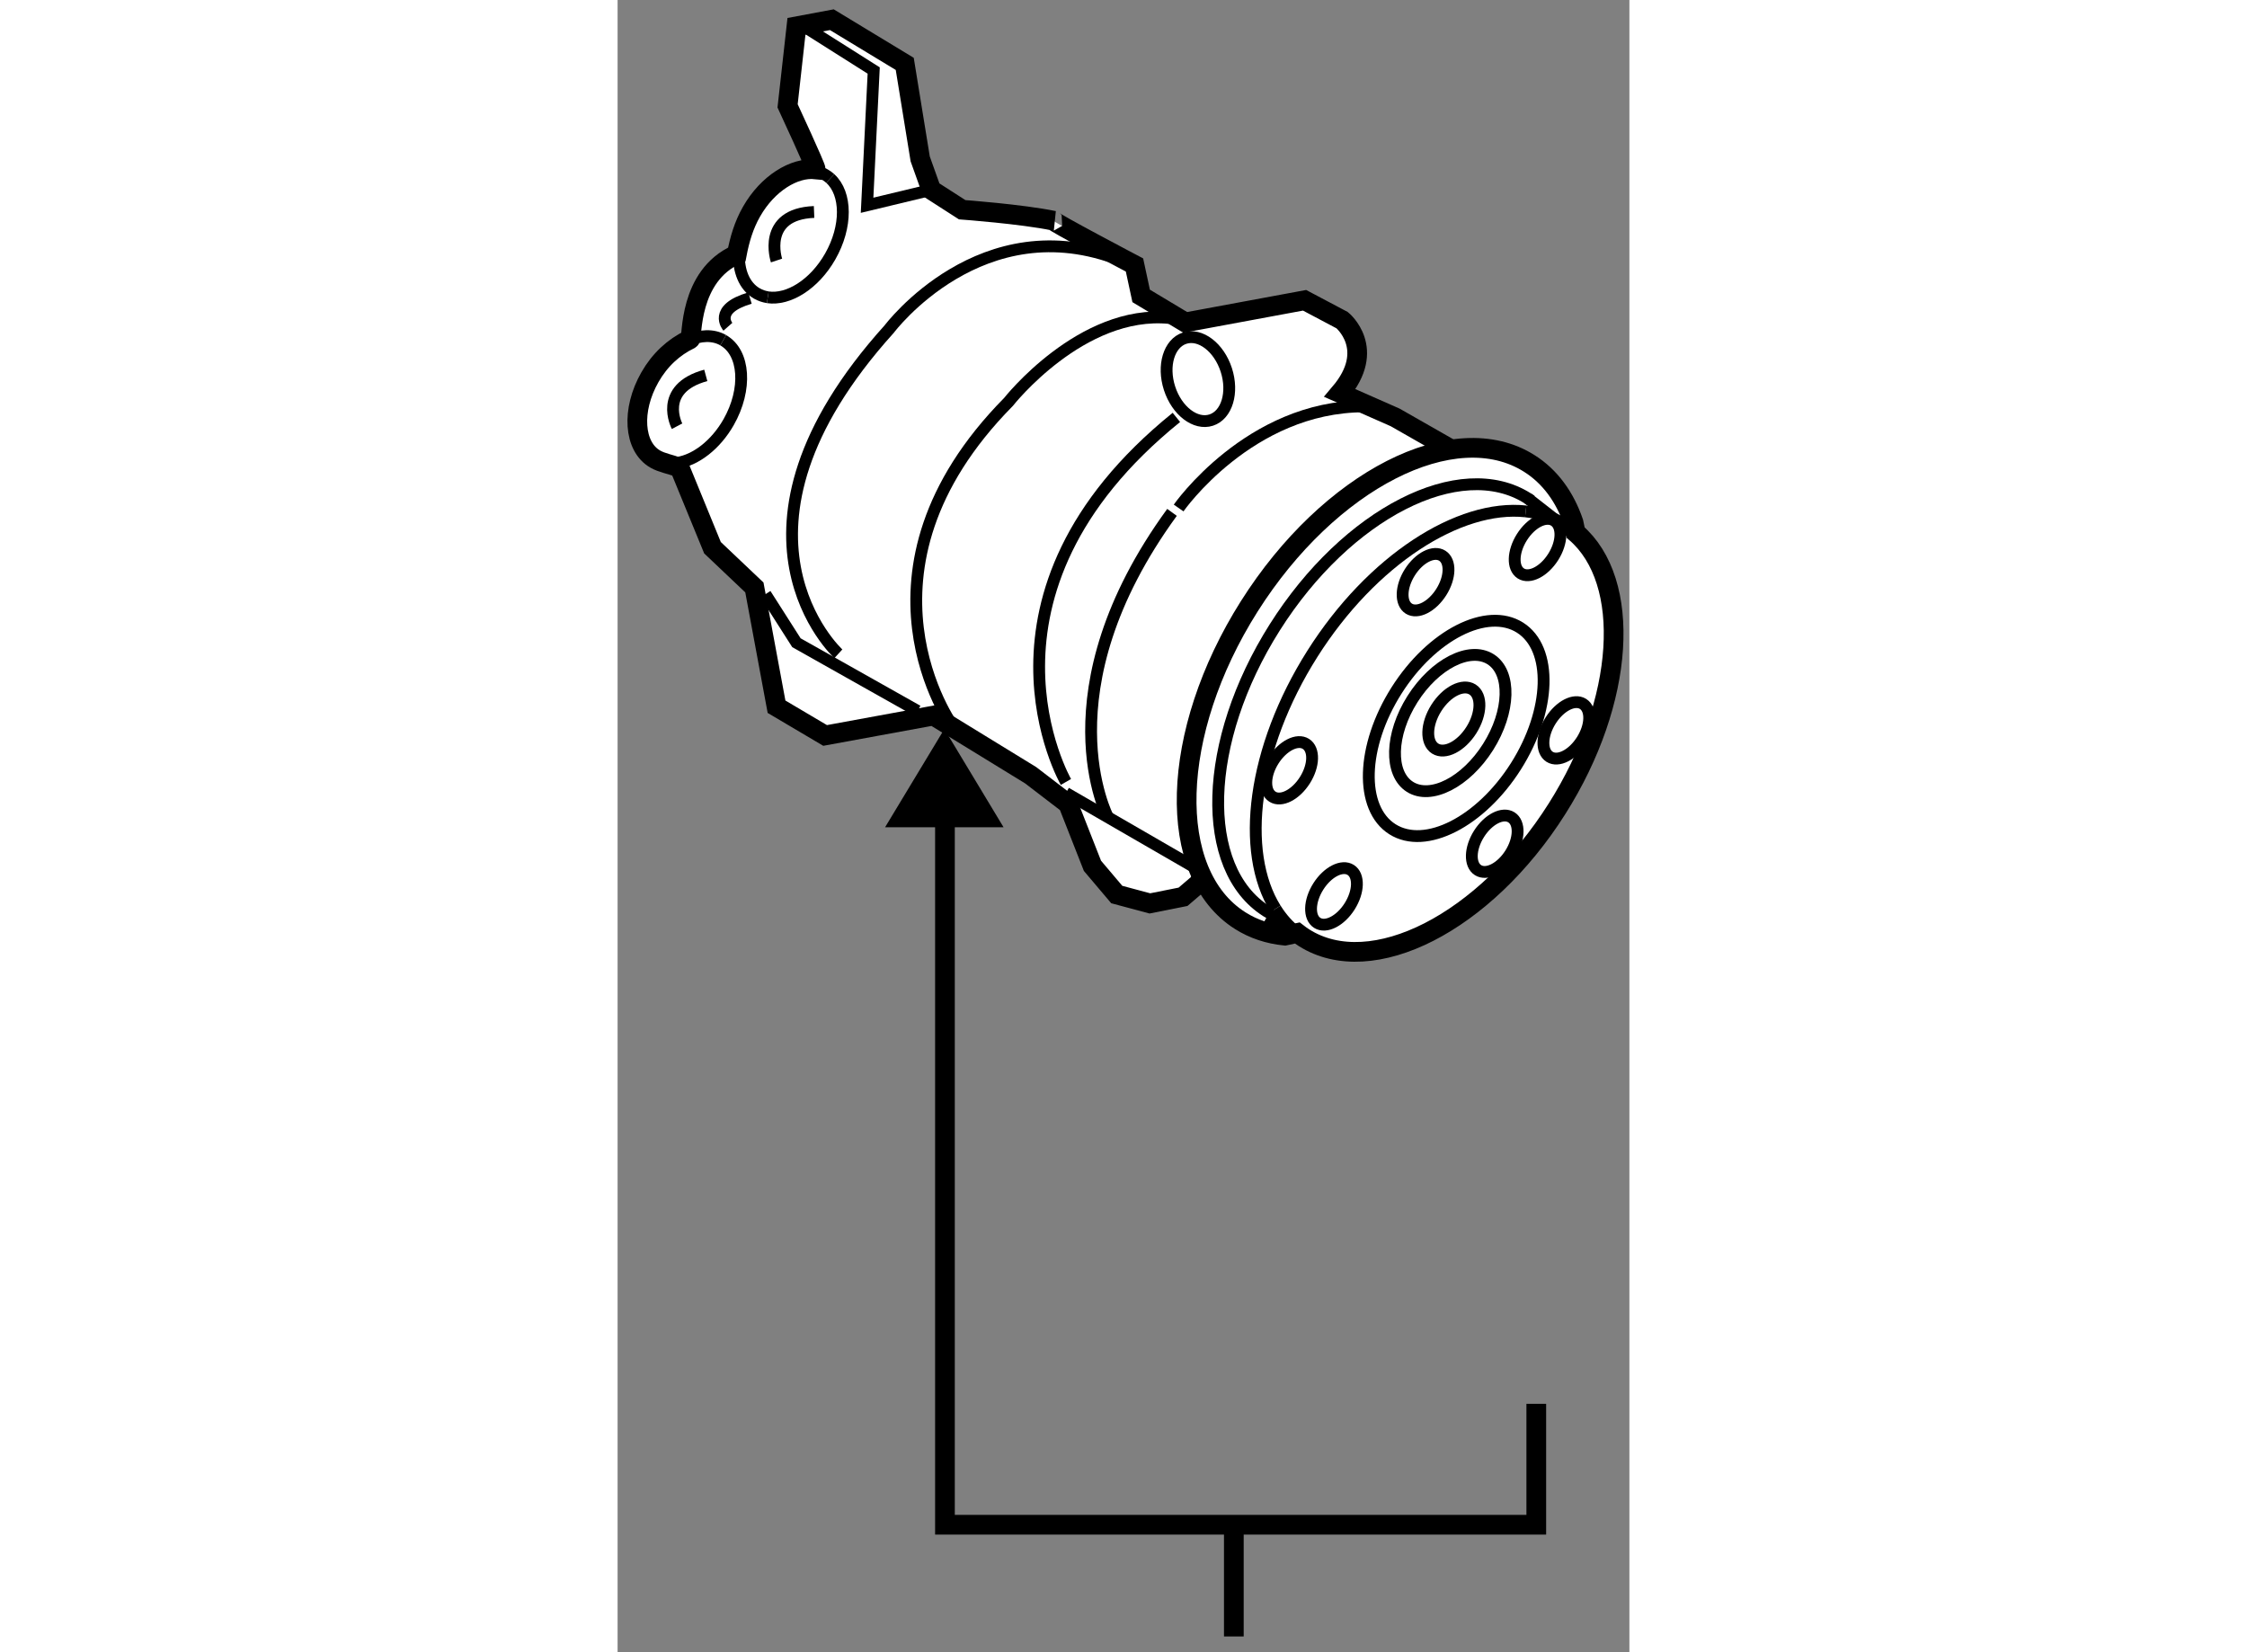 <?xml version="1.0" encoding="utf-8"?>
<!-- Generator: Adobe Illustrator 15.1.0, SVG Export Plug-In . SVG Version: 6.00 Build 0)  -->
<!DOCTYPE svg PUBLIC "-//W3C//DTD SVG 1.1//EN" "http://www.w3.org/Graphics/SVG/1.1/DTD/svg11.dtd">
<svg version="1.1" xmlns="http://www.w3.org/2000/svg" xmlns:xlink="http://www.w3.org/1999/xlink" x="0px" y="0px" width="244.8px"
	 height="180px" viewBox="95.816 26.126 25.676 41.927" enable-background="new 0 0 244.8 180" xml:space="preserve">
	
<rect x="95.816" y="26.126" width="25.676" height="41.927" fill="#808080" stroke="none"/>
	
<g><path fill="#FFFFFF" stroke="#000000" stroke-width="0.5" d="M115.547,36.718l-1.401-0.618c0.952-1.121,0.057-1.849,0.057-1.849
			l-0.954-0.505l-3.027,0.561l-1.12-0.672l-0.169-0.785c0,0-2.131-1.122-2.047-1.122c-0.813-0.169-2.326-0.28-2.326-0.28
			l-0.784-0.504l-0.281-0.786l-0.392-2.411l-1.85-1.121l-0.898,0.168l-0.225,2.018c0,0,0.729,1.57,0.713,1.611
			c-0.547-0.057-1.219,0.356-1.627,1.071c-0.199,0.348-0.304,0.713-0.375,1.087c-1.234,0.548-1.123,2.118-1.185,2.154
			c-0.418,0.2-0.769,0.524-1.02,0.963c-0.476,0.834-0.414,1.765,0.138,2.079c0.169,0.096,0.364,0.124,0.616,0.216
			c0.049,0.125,0.834,2.032,0.834,2.032l1.063,1.008l0.562,3.027l1.233,0.729l2.748-0.504l2.467,1.513l0.952,0.729l0.617,1.57
			l0.617,0.729l0.84,0.225l0.842-0.168l0.393-0.336l6.167-11.157L115.547,36.718z"></path><path fill="none" stroke="#000000" stroke-width="0.3" d="M98.496,34.76c0.551,0.314,0.612,1.245,0.137,2.08
			c-0.33,0.578-0.832,0.957-1.292,1.03"></path><path fill="none" stroke="#000000" stroke-width="0.3" d="M97.593,34.773c0.319-0.146,0.643-0.162,0.903-0.014"></path><path fill="none" stroke="#000000" stroke-width="0.3" d="M101.214,30.657c0.419,0.382,0.43,1.22-0.003,1.978
			c-0.401,0.704-1.058,1.114-1.584,1.035"></path><path fill="none" stroke="#000000" stroke-width="0.3" d="M100.825,30.464c0.087,0.016,0.171,0.046,0.249,0.091
			c0.051,0.029,0.098,0.063,0.14,0.102"></path><path fill="none" stroke="#000000" stroke-width="0.3" d="M99.627,33.669c-0.097-0.015-0.189-0.046-0.275-0.095
			c-0.321-0.184-0.476-0.576-0.455-1.037"></path><path fill="none" stroke="#000000" stroke-width="0.3" d="M98.615,34.418c0,0-0.394-0.447,0.561-0.728"></path><path fill="none" stroke="#000000" stroke-width="0.3" d="M99.849,32.737c0,0-0.392-1.177,0.953-1.232"></path><path fill="none" stroke="#000000" stroke-width="0.3" d="M97.325,36.942c0,0-0.504-0.954,0.729-1.29"></path><line fill="none" stroke="#000000" stroke-width="0.3" x1="107.193" y1="46.249" x2="110.782" y2="48.323"></line><path fill="none" stroke="#000000" stroke-width="0.3" d="M108.26,46.866c0,0-1.684-3.196,1.625-7.738"></path><path fill="none" stroke="#000000" stroke-width="0.3" d="M110.053,39.017c0,0,1.795-2.579,4.709-2.579"></path><polyline fill="none" stroke="#000000" stroke-width="0.3" points="99.568,41.204 100.354,42.436 103.427,44.166 		"></polyline><path fill="none" stroke="#000000" stroke-width="0.3" d="M101.418,42.717c0,0-3.363-3.083,1.291-8.241
			c0,0,2.354-3.141,5.886-1.739"></path><path fill="none" stroke="#000000" stroke-width="0.3" d="M104.333,44.567c0,0-2.858-3.924,1.403-8.242
			c0,0,1.85-2.354,4.092-2.129"></path><path fill="none" stroke="#000000" stroke-width="0.3" d="M107.193,45.969c0,0-2.747-4.766,2.803-9.251"></path><ellipse transform="matrix(0.951 -0.308 0.308 0.951 -5.631 35.82)" fill="none" stroke="#000000" stroke-width="0.3" cx="110.585" cy="35.738" rx="0.757" ry="1.093"></ellipse><polyline fill="none" stroke="#000000" stroke-width="0.3" points="100.633,26.851 102.315,27.915 102.147,31.335 103.774,30.944 
					"></polyline></g><g><polygon points="105.61,47.118 104.108,44.626 102.604,47.118 		"></polygon><line fill="none" stroke="#000000" stroke-width="0.5" x1="111.454" y1="64.819" x2="111.454" y2="67.653"></line><polyline fill="none" stroke="#000000" stroke-width="0.5" points="104.123,45.938 104.123,64.818 119.129,64.818 119.129,61.75 
					"></polyline></g>



	
<g><path fill="#FFFFFF" stroke="#000000" stroke-width="0.5" d="M112.747,49.87c-0.409-0.042-0.792-0.166-1.131-0.381
			c-1.899-1.2-1.798-4.771,0.229-7.976c2.026-3.203,5.208-4.829,7.107-3.626c0.528,0.333,0.9,0.85,1.121,1.491l0.055,0.263
			c1.436,1.239,1.259,4.271-0.472,7.007c-1.829,2.894-4.703,4.36-6.418,3.276c-0.06-0.038-0.118-0.079-0.173-0.122L112.747,49.87z"></path><ellipse transform="matrix(0.845 0.535 -0.535 0.845 41.996 -55.715)" fill="none" stroke="#000000" stroke-width="0.3" cx="117.105" cy="44.585" rx="1.794" ry="3.027"></ellipse><ellipse transform="matrix(0.845 0.534 -0.534 0.845 41.898 -55.609)" fill="none" stroke="#000000" stroke-width="0.3" cx="116.956" cy="44.531" rx="1.136" ry="1.916"></ellipse><ellipse transform="matrix(0.845 0.534 -0.534 0.845 41.873 -55.674)" fill="none" stroke="#000000" stroke-width="0.3" cx="117.034" cy="44.438" rx="0.526" ry="0.887"></ellipse><path fill="none" stroke="#000000" stroke-width="0.3" d="M112.513,49.187c-0.908-1.448-0.583-4.072,0.933-6.468
			c1.508-2.383,3.723-3.798,5.415-3.616"></path><path fill="none" stroke="#000000" stroke-width="0.3" d="M113.065,49.802c-0.218-0.168-0.402-0.376-0.552-0.615"></path><path fill="none" stroke="#000000" stroke-width="0.3" d="M118.86,39.103c0.362,0.039,0.7,0.15,1.003,0.341
			c0.094,0.059,0.182,0.125,0.265,0.196"></path><path fill="none" stroke="#000000" stroke-width="0.3" d="M112.412,49.326c-0.043-0.023-0.086-0.048-0.128-0.075
			c-1.715-1.085-1.622-4.31,0.208-7.204c1.829-2.894,4.703-4.361,6.419-3.275c0.029,0.018,0.059,0.037,0.087,0.058"></path><line fill="none" stroke="#000000" stroke-width="0.3" x1="118.911" y1="38.771" x2="120.088" y2="39.689"></line><line fill="none" stroke="#000000" stroke-width="0.3" x1="112.767" y1="49.656" x2="113.238" y2="49.924"></line><line fill="none" stroke="#000000" stroke-width="0.3" x1="112.295" y1="49.389" x2="112.767" y2="49.656"></line><ellipse transform="matrix(0.845 0.535 -0.535 0.845 39.979 -55.883)" fill="none" stroke="#000000" stroke-width="0.3" cx="116.257" cy="40.929" rx="0.471" ry="0.794"></ellipse><ellipse transform="matrix(0.845 0.534 -0.534 0.845 39.838 -57.483)" fill="none" stroke="#000000" stroke-width="0.3" cx="119.186" cy="40.054" rx="0.47" ry="0.793"></ellipse><ellipse transform="matrix(0.845 0.534 -0.534 0.845 42.437 -57.153)" fill="none" stroke="#000000" stroke-width="0.3" cx="119.915" cy="44.708" rx="0.47" ry="0.794"></ellipse><ellipse transform="matrix(0.845 0.534 -0.534 0.845 43.664 -55.734)" fill="none" stroke="#000000" stroke-width="0.3" cx="118.12" cy="47.568" rx="0.471" ry="0.793"></ellipse><ellipse transform="matrix(0.845 0.534 -0.534 0.845 43.761 -53.349)" fill="none" stroke="#000000" stroke-width="0.3" cx="114.028" cy="48.913" rx="0.471" ry="0.795"></ellipse><ellipse transform="matrix(0.845 0.535 -0.535 0.845 41.929 -53.285)" fill="none" stroke="#000000" stroke-width="0.3" cx="112.85" cy="45.661" rx="0.471" ry="0.793"></ellipse></g>


</svg>